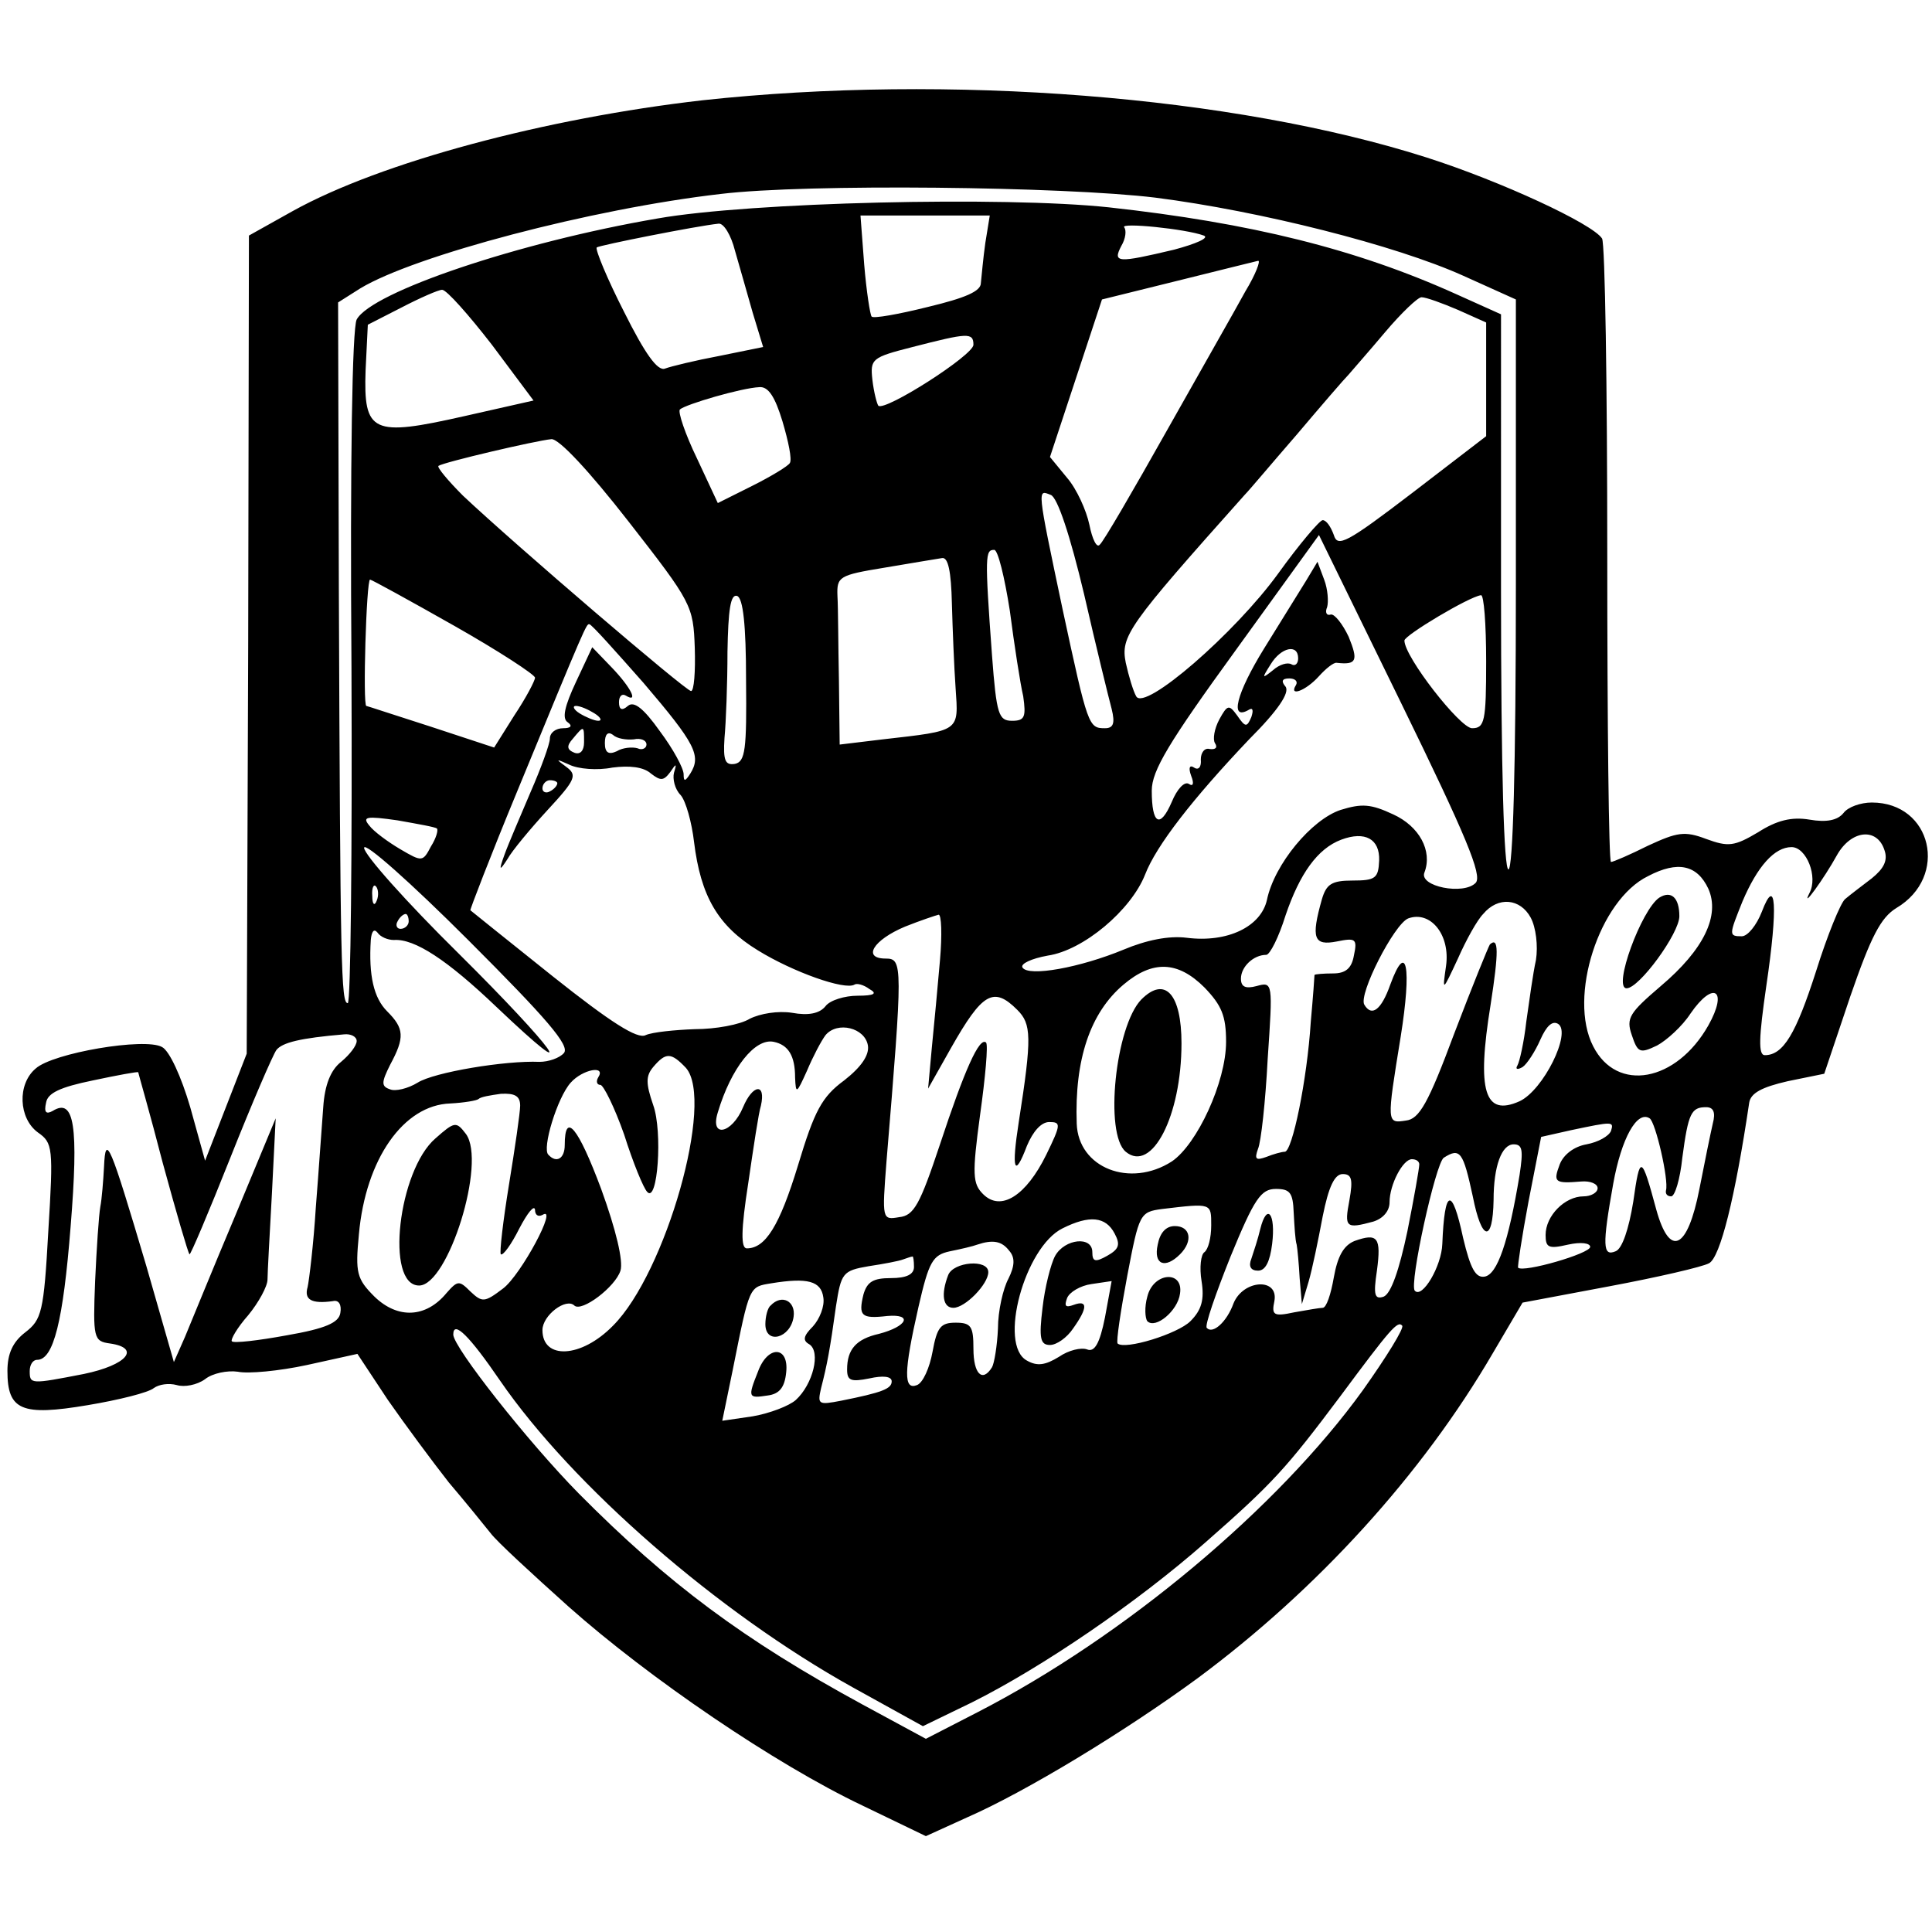 <svg version="1" xmlns="http://www.w3.org/2000/svg" width="346.667" height="346.667" viewBox="0 0 260 260"><path d="M94.5 13.5c-21 2.4-43.2 8.3-55.1 14.9l-5.9 3.3-.1 55.1-.2 55-2.8 7.2-2.8 7.2-2-7.2c-1.2-4.1-2.8-7.6-3.8-8.1-2.3-1.3-14.7.8-17 2.9-2.5 2.1-2.3 6.7.3 8.6 2 1.4 2.1 2 1.4 13.3-.6 10.9-.9 11.9-3.1 13.6-1.7 1.3-2.4 2.9-2.4 5.2 0 5.3 1.9 6.1 10.8 4.6 4.2-.7 8.2-1.7 8.9-2.3.7-.5 2-.7 3.1-.4 1 .3 2.7 0 3.8-.8 1-.8 3-1.2 4.4-1 1.4.3 5.6-.1 9.3-.9l6.8-1.5 4.1 6.2c2.3 3.3 6 8.3 8.2 11.1 2.3 2.7 4.8 5.8 5.6 6.8.8 1.1 5.6 5.5 10.5 9.9 10.8 9.6 27.8 21.2 39.6 26.8l8.5 4.1 5.5-2.5c8-3.5 21.3-11.6 31-18.7 16.2-12 30.3-27.5 39.8-43.8l4-6.8 11.7-2.2c6.4-1.2 12.5-2.6 13.4-3.1 1.5-.8 3.5-8.8 5.4-21.6.2-1.3 1.7-2.1 5.2-2.9l4.9-1 3.5-10.4c2.8-8.1 4.1-10.6 6.2-11.9 7.1-4.2 4.8-14.2-3.3-14.2-1.5 0-3.2.6-3.8 1.4-.8 1-2.3 1.3-4.6.9-2.4-.4-4.4.1-6.9 1.7-3.2 1.9-4 2-7 .9-2.9-1.1-3.9-.9-7.8.9-2.4 1.2-4.7 2.2-5 2.2-.3 0-.5-18.6-.5-41.3 0-22.8-.3-41.9-.7-42.6-1.3-2-13.6-7.7-23.6-10.9-26-8.3-64.3-11.3-97.5-7.7zm61 13.1c14.1 1.8 32.3 6.4 41.4 10.5l7.1 3.2v38.3c0 24.9-.4 38.4-1 38.4s-1-13.1-1-37.4V42.3l-6-2.7c-13.5-6.1-27.7-9.6-46.8-11.7-14.1-1.5-48.2-.7-60.7 1.5C69.8 32.6 50 39.3 48 43c-.6 1.2-.9 19-.7 46.9.1 24.8-.1 45.1-.5 45.1-.9 0-1-4.6-1.2-55.9l-.1-38.4 3-1.9c7.3-4.4 31.1-10.7 48.5-12.7 11.6-1.4 46.2-1 58.5.5zm-22.9 6.1c-.3 2.1-.5 4.5-.6 5.4 0 1.1-2.1 2-7.1 3.2-4 1-7.4 1.6-7.6 1.3-.2-.2-.7-3.4-1-7l-.5-6.6h17.4l-.6 3.7zm-33.7 1c.6 2.1 1.7 5.9 2.4 8.4l1.4 4.6-5.9 1.2c-3.2.6-6.5 1.4-7.3 1.7-1 .4-2.7-2-5.5-7.6-2.3-4.5-3.9-8.4-3.7-8.7.4-.3 13.5-2.9 16.4-3.2.7-.1 1.7 1.6 2.2 3.6zm63.1-2c.8.3-1 1.1-4 1.9-7.6 1.8-8.3 1.8-7.1-.5.6-1 .7-2.1.4-2.5-.7-.7 8.3.2 10.7 1.1zm5.6 7.5C166.3 41.6 161.5 50 157 58s-8.5 14.9-9 15.3c-.4.5-1-.7-1.4-2.7-.4-1.9-1.7-4.8-3-6.3l-2.3-2.8 3.5-10.6 3.5-10.6 10.1-2.5c5.6-1.4 10.5-2.6 10.9-2.7.4-.1-.3 1.8-1.7 4.1zM66.2 46.4l5.6 7.5-9.3 2.1c-12.4 2.8-13.6 2.3-13.3-6.2l.3-6.1 4.5-2.3c2.5-1.3 5-2.4 5.5-2.4.6 0 3.6 3.4 6.7 7.4zm130-4.7l3.8 1.7v15.3l-9.9 7.6c-8.9 6.8-10.1 7.4-10.6 5.7-.4-1.1-1-2-1.5-2-.4 0-3.2 3.3-6 7.2-5.8 8-18 18.6-19.1 16.5-.4-.7-1-2.7-1.4-4.5-.7-3.6.2-4.9 16-22.6.6-.6 3.7-4.3 7-8.1 3.3-3.9 6.4-7.5 7-8.1.5-.6 2.8-3.2 4.9-5.7 2.2-2.6 4.4-4.7 4.9-4.7.6 0 2.8.8 4.9 1.7zM131 46.4c0 1.4-11.9 9-12.8 8.2-.2-.3-.6-1.8-.8-3.5-.3-2.8-.1-3 5.4-4.4 7.4-1.9 8.2-2 8.2-.3zm-25.7 10.3c.8 2.7 1.3 5.1 1 5.6-.2.4-2.5 1.8-5.1 3.1l-4.6 2.3-2.8-6c-1.6-3.3-2.6-6.3-2.3-6.6.8-.7 8.3-2.9 10.7-3 1.2-.1 2.1 1.3 3.1 4.6zM84.6 70.2c8.5 10.9 8.7 11.3 8.9 17 .1 3.2-.1 5.8-.5 5.8-.7 0-23.7-19.7-30.7-26.3-2-2-3.5-3.8-3.3-4 .7-.5 13.1-3.4 15.2-3.6 1-.1 5.1 4.3 10.4 11.1zm61.3 9.8c1.6 7 3.3 13.9 3.7 15.4.5 2 .2 2.6-.9 2.6-2.2 0-2.3-.2-5.7-16-3.5-16.6-3.4-16.1-1.6-15.4.9.3 2.6 5.4 4.5 13.4zm52.7 38.8c-1.6 1.7-7.7.5-6.9-1.4 1.1-2.9-.7-6.2-4.2-7.8-3-1.4-4.2-1.5-7.1-.6-3.9 1.3-8.9 7.3-9.9 12.1-.8 3.6-5.3 5.8-10.8 5.1-2.4-.3-5.4.3-8.5 1.6-5.8 2.4-12.8 3.7-13.6 2.4-.3-.5 1.2-1.2 3.4-1.6 4.8-.7 11.2-6.1 13.1-10.9 1.5-3.9 6.4-10.2 14-18.2 3.9-3.9 5.5-6.3 4.9-7.1-.6-.7-.5-1.1.5-1.1.8 0 1.2.4.9.9-1 1.6 1.3.8 3.1-1.2.9-1 2-1.9 2.4-1.8 2.7.3 2.9-.3 1.6-3.5-.8-1.7-1.9-3.1-2.4-3-.6.2-.8-.3-.5-1 .2-.7.1-2.4-.4-3.7l-.9-2.4-1.5 2.5c-.8 1.3-3.4 5.5-5.7 9.2-3.7 6-4.7 9.8-2 8.2.5-.3.6.1.3 1-.6 1.4-.8 1.4-1.9-.2-1.1-1.5-1.3-1.5-2.4.5-.7 1.3-.9 2.7-.6 3.2.4.6.1.9-.7.8-.7-.2-1.2.5-1.2 1.4.1 1-.3 1.5-.9 1.1-.6-.4-.8 0-.4 1.1.4 1 .3 1.5-.3 1.1-.6-.4-1.6.7-2.3 2.4-1.6 3.7-2.7 3-2.7-1.5 0-2.7 2.3-6.5 11.3-18.9L177.5 72l11.1 22.7c8.7 17.8 10.9 23.1 10 24.1zm-62.7-36.6c.6 4.6 1.4 9.8 1.8 11.5.4 2.8.2 3.3-1.5 3.3-1.8 0-2.1-.8-2.7-8.8-1-13.6-.9-14.2.3-14.2.5 0 1.4 3.7 2.1 8.2zm-7.8-1c.1 3.5.3 8.6.5 11.4.4 5.9.7 5.7-9.8 6.9l-5.8.7-.1-8.6c-.1-4.7-.1-9.8-.2-11.4-.1-2.6.2-2.8 6.3-3.8 3.6-.6 7.1-1.2 7.8-1.3.8-.1 1.2 1.8 1.3 6.1zm-67 3c6 3.4 10.9 6.6 10.9 7 0 .4-1.2 2.7-2.8 5.1l-2.7 4.3-8.5-2.8c-4.7-1.5-8.6-2.8-8.7-2.8-.5 0 0-17 .5-17 .2 0 5.3 2.8 11.3 6.2zm39.3 7.3c.1 9.4-.1 11-1.5 11.3-1.3.2-1.6-.4-1.4-3.5.2-2.1.4-7.3.4-11.6.1-5.6.4-7.8 1.3-7.5.8.3 1.2 3.9 1.2 11.3zM200 89c0 8.1-.2 9-1.9 9-1.6 0-9.1-9.6-9.1-11.8 0-.7 8.7-5.9 10.3-6.1.4-.1.7 3.9.7 8.9zM86.6 91.9c7 8.2 7.8 9.8 6.3 12.2-.7 1.1-.9 1.1-.9.1 0-.8-1.4-3.4-3.2-5.8-2.2-3.1-3.5-4.1-4.3-3.4-.8.7-1.2.5-1.2-.5 0-.8.4-1.2.9-.9 1.8 1.1.7-1.1-1.9-3.8l-2.6-2.7-2.2 4.7c-1.5 3.2-1.9 4.9-1.1 5.4.7.5.4.8-.6.8s-1.8.6-1.8 1.4c0 .7-1.2 4-2.6 7.2-1.4 3.3-3 7-3.5 8.4-.8 2.2-.7 2.3.4.6.6-1.1 3.1-4.1 5.4-6.6 3.8-4.1 4-4.7 2.5-5.8-1.5-1.1-1.4-1.1.4-.3 1.2.6 3.8.8 5.8.4 2.3-.3 4.2-.1 5.2.8 1.3 1 1.7 1 2.6-.2.8-1.2.9-1.2.5.1-.2.8.1 2.2.9 3 .7.8 1.5 3.7 1.8 6.3.9 7.3 3.2 11.3 8.6 14.6 4.7 2.9 11.7 5.4 13 4.6.3-.2 1.2 0 2 .6 1.1.6.7.9-1.6.9-1.7 0-3.7.6-4.3 1.4-.8 1-2.3 1.3-4.5.9-1.9-.3-4.3.1-5.7.8-1.3.8-4.6 1.4-7.4 1.4-2.7.1-5.7.4-6.6.8-1.1.6-4.7-1.7-12.5-7.9-6-4.8-11-8.8-11.1-8.9-.1 0 2.7-7.3 6.3-16C78.9 83.9 78.9 84 79.3 84c.3 0 3.5 3.6 7.3 7.9zm88.1-3.3c0 .7-.4 1.1-.9.8-.5-.3-1.6 0-2.5.8-1.5 1.2-1.5 1.1-.3-.8 1.4-2.3 3.7-2.8 3.7-.8zM80 96c.8.5 1.1 1 .5 1-.5 0-1.7-.5-2.5-1s-1-1-.5-1c.6 0 1.7.5 2.5 1zm-1.4 3.9c0 1.1-.5 1.7-1.3 1.4-1-.4-1.1-.9-.2-1.9 1.5-1.8 1.5-1.8 1.5.5zm6.7-.4c.9-.2 1.7.1 1.7.7 0 .5-.6.8-1.2.5-.7-.2-2-.1-2.8.4-1.1.5-1.6.2-1.6-1.1 0-1.2.4-1.6 1.1-1.1.5.5 1.8.7 2.8.6zM75 105.4c0 .3-.4.8-1 1.1-.5.3-1 .1-1-.4 0-.6.5-1.1 1-1.1.6 0 1 .2 1 .4zm-16.2 6.1c.2.2-.1 1.3-.8 2.4-1.1 2.1-1.2 2.1-4.1.4-1.7-1-3.6-2.4-4.2-3.2-1-1.2-.4-1.3 3.8-.7 2.8.5 5.1.9 5.3 1.1zm126.8 4.3c-.1 2.4-.5 2.7-3.6 2.7-2.8 0-3.5.5-4.1 2.5-1.5 5.3-1.1 6.3 2 5.7 2.5-.5 2.8-.4 2.3 1.9-.3 1.7-1.1 2.4-2.8 2.4-1.3 0-2.4.1-2.5.2 0 .2-.2 3-.5 6.3-.5 7.9-2.5 17.5-3.5 17.5-.4 0-1.5.3-2.5.7-1.4.5-1.6.3-1.1-1.1.4-.9 1-6.3 1.3-12.1.7-10.3.7-10.4-1.5-9.8-1.5.4-2.1.1-2.1-1 0-1.6 1.7-3.2 3.4-3.2.5 0 1.7-2.4 2.6-5.3 1.9-5.6 4.3-9 7.5-10.2 3.2-1.2 5.2-.1 5.1 2.8zm68-1.4c.5 1.4-.1 2.5-1.7 3.8-1.3 1-2.9 2.2-3.6 2.8-.6.5-2.4 4.9-3.9 9.7-2.7 8.4-4.4 11.3-6.9 11.3-.9 0-.8-2.4.2-9.3 1.6-10.8 1.3-15-.6-10-.7 1.8-1.9 3.3-2.7 3.3-1.8 0-1.7-.2.1-4.7 2-4.7 4.3-7.3 6.6-7.3 2 0 3.6 4 2.4 6.2-1.2 2.4 2-2 3.7-5.1 1.9-3.4 5.4-3.8 6.4-.7zM75.9 141.7c-.6.7-2.1 1.2-3.3 1.2-4.6-.2-14.2 1.4-16.4 2.8-1.3.8-3 1.2-3.7.9-1.2-.4-1.2-.9 0-3.3 2-3.7 1.9-4.9-.4-7.2-1.8-1.8-2.5-4.8-2.2-9.6.1-1.1.4-1.6.9-1 .4.6 1.4 1 2.2 1 2.8-.2 7.2 2.7 13.8 9 12 11.4 7.9 5.7-5.1-7.2-7-6.9-12.7-13.3-12.7-14.2 0-.9 6.3 4.7 14 12.4 10.6 10.6 13.7 14.2 12.9 15.2zm154-22.1c1.6 3.6-.6 8.2-6.4 13.1-4.2 3.6-4.7 4.3-3.9 6.6.8 2.4 1.1 2.5 3.4 1.4 1.3-.7 3.4-2.6 4.5-4.3 3.1-4.5 5.1-3.2 2.4 1.6-4.3 7.6-12.3 9.1-15.5 2.8-3.4-6.6.8-19.7 7.4-22.9 4-2.1 6.6-1.5 8.1 1.7zm-179.2 1.6c-.3.8-.6.5-.6-.6-.1-1.1.2-1.7.5-1.3.3.3.4 1.2.1 1.9zm155.3 2.3c.7 1.3 1 3.8.7 5.7-.4 1.8-.9 5.5-1.3 8.3-.3 2.7-.9 5.4-1.2 5.9-.3.5 0 .6.7.2.6-.4 1.7-2.1 2.4-3.7.8-1.8 1.6-2.6 2.4-2.1 1.8 1.2-2 8.9-5.2 10.4-4.7 2.1-5.8-1.3-3.9-13 1.1-7.1 1.1-9.2-.1-8.1-.2.3-2.4 5.7-4.8 12-3.5 9.4-4.7 11.5-6.5 11.7-2.6.4-2.6.4-.7-11.3 1.5-9.4.8-13-1.4-7-1.2 3.4-2.5 4.4-3.5 2.7-.8-1.4 4-10.8 5.9-11.6 3-1.1 5.7 2.2 5.1 6.4-.5 3.5-.5 3.5 1.6-1 1.1-2.5 2.6-5.2 3.4-6 2-2.4 5-2.1 6.4.5zM55 124c0 .5-.5 1-1.1 1-.5 0-.7-.5-.4-1 .3-.6.8-1 1.1-1 .2 0 .4.4.4 1zm71.5 5.2c-.3 3.5-.8 8.8-1.1 11.8l-.5 5.5 3.1-5.5c4.2-7.4 5.7-8.3 8.9-5.1 1.9 1.9 2 3.6.2 15.1-1 6.4-.6 7.7 1.1 3.2.8-1.9 1.9-3.2 3-3.2 1.6 0 1.6.3-.4 4.4-2.7 5.5-6.1 7.7-8.5 5.3-1.4-1.4-1.5-2.6-.4-10.7.7-5 1.1-9.4.8-9.7-.9-.8-2.9 3.7-6.2 13.7-2.7 8.1-3.5 9.6-5.5 9.8-2.3.4-2.3.3-1.7-7.5 2.2-26.5 2.2-27.3-.1-27.3-3.2 0-1.7-2.5 2.6-4.3 2-.8 4.1-1.5 4.5-1.6.4-.1.5 2.7.2 6.1zm35.6 3.7c2.3 2.4 2.9 3.8 2.9 7.3 0 5.4-3.9 13.8-7.3 16.1-5.6 3.6-12.6.9-12.8-5.1-.3-8.6 1.8-14.9 6.3-18.7 3.9-3.3 7.3-3.2 10.9.4zm-45.3 7.8c.2 1.3-.9 2.9-3.2 4.7-3 2.2-4 4.1-6.2 11.4-2.5 8.2-4.4 11.2-6.9 11.2-.8 0-.8-2.4.2-8.8.7-4.8 1.4-9.5 1.7-10.4.7-3.1-1.1-2.9-2.4.2-1.5 3.6-4.5 4.2-3.4.7 1.8-6 5-10 7.5-9.5 2 .4 2.9 1.9 2.9 4.8.1 2.3.2 2.2 1.6-.9.8-1.9 1.9-4 2.5-4.8 1.6-1.9 5.3-1 5.7 1.4zm-68.8-.6c0 .6-.9 1.8-2.1 2.8-1.4 1.1-2.2 3.1-2.4 6.1-.2 2.5-.6 8.5-1 13.5-.3 4.9-.9 9.8-1.1 10.7-.5 1.7.5 2.3 3.4 1.9.8-.2 1.2.5 1 1.6-.2 1.3-2 2.1-7.2 3-3.8.7-7.2 1.1-7.4.8-.2-.2.7-1.8 2.2-3.5 1.4-1.7 2.6-3.9 2.6-4.8 0-.9.3-6.2.6-11.7l.5-10-5.4 13c-3 7.1-6 14.5-6.8 16.4l-1.5 3.4-3.7-12.9c-4.9-16.5-5.5-18-5.7-13.4-.1 1.9-.3 4.4-.5 5.4-.2 1.1-.5 5.6-.7 10-.3 7.7-.2 8.1 2 8.4 4.2.6 2.3 2.9-3.5 4.1-7.2 1.4-7.3 1.4-7.3-.4 0-.8.4-1.5 1-1.5 2.2 0 3.5-5.2 4.5-17.9 1.1-13.6.5-17.4-2.4-15.6-.9.5-1.2.2-.9-1.1.2-1.3 1.9-2.1 6.3-3 3.3-.7 6-1.2 6.1-1.1 0 .1 1.6 5.6 3.3 12.2 1.8 6.6 3.4 12.1 3.6 12.3.1.2 2.6-5.7 5.5-13s5.7-13.8 6.2-14.5c.8-1 3.2-1.6 9.1-2.1.9-.1 1.7.3 1.7.9zm44.3 3.6c3.9 4.4-2.7 27.6-9.8 34.7-4.3 4.4-9.5 4.6-9.5.6 0-2 3.2-4.4 4.3-3.3 1 .9 5.5-2.5 6.2-4.7.4-1.3-.6-5.5-2.6-11-3.1-8.3-4.9-10.5-4.9-5.9 0 1.8-1.1 2.5-2.2 1.3-.9-.8 1.2-7.7 3-9.7 1.6-1.8 4.8-2.4 3.7-.7-.3.5-.2 1 .3 1 .4 0 1.9 3 3.2 6.7 1.2 3.8 2.6 7.2 3.1 7.7 1.4 1.6 2.1-8.1.8-11.7-1-2.9-1-3.9 0-5.1 1.7-2 2.4-2 4.4.1zM70 148.8c0 .9-.7 5.7-1.5 10.6-.8 4.9-1.3 9.2-1.1 9.4.3.2 1.4-1.3 2.5-3.5 1.1-2.1 2-3.2 2.1-2.5 0 .7.4 1 1 .7 2.2-1.4-2.9 8.1-5.3 9.9-2.5 1.9-2.8 1.9-4.4.4-1.5-1.5-1.7-1.5-3.2.2-2.8 3.4-6.6 3.5-9.7.5-2.4-2.4-2.6-3.2-2.1-8.4.9-10.1 6-17.4 12.3-17.6 1.9-.1 3.6-.4 3.8-.6.3-.3 1.6-.5 3-.7 1.9-.1 2.6.3 2.6 1.6zm160.5 2.4c-.3 1.3-1.1 5.2-1.8 8.8-1.6 8.2-4 9.3-5.8 2.8-2-7.4-2.2-7.5-3.1-1.1-.6 3.7-1.5 6.4-2.4 6.7-1.7.7-1.8-.7-.3-9.1 1.1-6.1 3.2-9.9 4.9-8.8.8.5 2.6 8.3 2.2 9.7-.1.5.2.8.7.8.5 0 1.2-2.3 1.5-5.2.8-6 1.2-6.8 3.2-6.8 1 0 1.3.7.9 2.2zm-13.7 1c-.3.7-1.7 1.5-3.3 1.8-1.7.3-3.1 1.4-3.6 2.7-.9 2.4-.7 2.6 2.9 2.3 1.2-.1 2.2.3 2.2.9 0 .6-.9 1.1-1.9 1.1-2.5 0-5.1 2.6-5.1 5.2 0 1.7.4 1.9 3 1.3 1.8-.4 3-.2 3 .3 0 .9-9 3.5-9.7 2.8-.1-.1.5-4.1 1.4-8.9l1.7-8.7 4-.9c5.7-1.2 5.8-1.2 5.4.1zm-12.3 5.9c-1.5 9.1-3 13.4-4.7 13.7-1.2.2-1.9-1-2.9-5.2-1.5-7-2.5-6.7-2.8.8-.1 3-2.7 7.4-3.7 6.3-.8-.8 2.8-17.2 3.9-17.9 2.2-1.4 2.6-.8 3.9 5.2 1.2 6.1 2.7 6.3 2.8.5 0-4.6 1.1-7.5 2.7-7.5 1.2 0 1.3.8.8 4.1zm-13.5-1.4c0 .5-.7 4.5-1.6 9-1.1 5.2-2.2 8.4-3.2 8.8-1.2.4-1.4-.2-.9-3.5.6-4.5.1-5.1-3-4-1.5.6-2.3 2.1-2.8 4.9-.4 2.3-1 4.1-1.5 4.1-.4 0-2.1.3-3.8.6-2.8.6-3.1.4-2.7-1.5.6-3.2-4.2-2.9-5.5.3-.9 2.5-2.8 4.2-3.6 3.3-.3-.3 1.2-4.6 3.2-9.6 3.2-7.8 4.1-9.1 6.1-9.1 1.9 0 2.3.5 2.4 3.2.1 1.8.2 3.7.4 4.3.1.5.3 2.6.4 4.5l.3 3.5.9-3c.5-1.7 1.3-5.6 1.9-8.8.8-4 1.6-5.7 2.7-5.7 1.2 0 1.4.7.9 3.5-.7 3.7-.5 3.9 3.2 2.9 1.3-.4 2.2-1.4 2.2-2.6 0-2.4 1.8-5.8 3-5.8.6 0 1 .3 1 .7zm-28 8.2c0 1.7-.4 3.2-.9 3.6-.5.3-.7 2.1-.4 3.9.4 2.5 0 3.9-1.5 5.4-1.7 1.7-8.8 3.9-9.8 3-.2-.3.4-4.3 1.3-9.1 1.6-8.4 1.7-8.6 4.7-9 6.7-.8 6.6-.8 6.6 2.2zm-13 1.1c.8 1.5.6 2.1-1 3-1.6.9-2 .8-2-.5 0-2.2-3.7-1.8-5 .5-.6 1.1-1.4 4.3-1.7 7-.5 4.1-.3 5 1 5 .9 0 2.3-1 3.1-2.2 2-2.8 2-3.9.1-3.2-1.1.4-1.3.2-.9-.9.3-.8 1.8-1.7 3.3-1.9l2.7-.4-.9 4.9c-.7 3.5-1.4 4.7-2.4 4.3-.8-.3-2.5.1-3.8 1-1.8 1.1-2.9 1.3-4.3.5-3.9-2.1-.3-15.3 4.8-17.8 3.6-1.8 5.8-1.6 7 .7zm-14.2 2.3c.8.9.8 2-.1 3.8-.7 1.3-1.4 4.3-1.4 6.7-.1 2.3-.5 4.7-.8 5.2-1.3 2.1-2.5.9-2.5-2.5 0-3-.3-3.5-2.4-3.5-2 0-2.5.6-3.1 3.9-.4 2.2-1.3 4.2-2.1 4.5-1.8.7-1.8-1.7.2-10.5 1.4-6.1 1.9-7 4.2-7.5 1.5-.3 3.2-.7 3.7-.9 2.1-.7 3.3-.5 4.3.8zm-12.8 2.2c0 1-1 1.5-3.1 1.5-2.4 0-3.2.5-3.7 2.2-.7 2.9-.3 3.3 3.2 2.9 3.5-.3 2.7 1.4-1.1 2.4-3.1.7-4.3 2.1-4.3 4.8 0 1.5.5 1.7 3 1.2 1.8-.4 3-.3 3 .4 0 1-1.3 1.5-6.8 2.6-3.1.6-3.2.5-2.7-1.7.8-3.1 1.2-5.2 2-11 .7-4.5.9-4.8 4.4-5.4 2-.3 4.1-.7 4.6-.9.6-.2 1.1-.4 1.3-.4.1-.1.2.6.2 1.4zm-12.2 4.1c.2 1.2-.5 2.9-1.4 3.9-1.3 1.3-1.4 1.9-.5 2.4 1.6 1 .5 5.4-1.8 7.5-.9.8-3.5 1.8-5.8 2.2l-4.1.6 1.4-6.8c2.3-11.5 2.2-11.2 5.2-11.7 4.9-.8 6.7-.3 7 1.9zm72.6 12.5c-11.4 15.8-32 33.1-51.8 43.3l-7 3.6-8.5-4.6c-16-8.7-26.2-16.3-38.2-28.4-6.8-6.9-16.9-19.7-16.9-21.4 0-2 2.2.2 6.3 6.2 9.7 14.1 29.3 31.2 47.5 41.3l9.4 5.2 6.6-3.2c9.4-4.7 22.2-13.4 31.5-21.6 9-7.9 10.8-9.9 18-19.5 6.9-9.3 7.8-10.3 8.4-9.6.3.3-2.1 4.2-5.3 8.7z"/><path d="M223.3 120.8c-2.4 1.6-6.3 12.2-4.4 12.2 1.7 0 7.1-7.4 7.1-9.7 0-2.5-1.1-3.5-2.7-2.5zM153.6 134.5c-3.5 3.6-5 18.1-2.1 20.5 3.5 2.9 7.5-4.8 7.5-14.6 0-6.6-2.2-9.1-5.4-5.9zM58.6 153.2c-5 4.3-6.8 19.8-2.2 19.8 3.9 0 9.1-16.6 6.3-20.4-1.3-1.7-1.5-1.7-4.1.6zM169.6 165.4c-.3 1.3-.9 3.1-1.2 4-.4 1-.1 1.6.9 1.6s1.6-1.2 1.9-3.6c.5-4.1-.7-5.6-1.6-2zM155.8 167.5c-.6 2.7 1 3.3 3 1.3 1.8-1.8 1.4-3.8-.7-3.8-1.2 0-2 .9-2.3 2.5zM154.4 174.5c-.4 1.4-.3 2.9 0 3.3 1.1 1.1 4.1-1.4 4.4-3.7.5-3.2-3.6-2.9-4.4.4zM127.6 171.6c-1 2.6-.7 4.4.7 4.4 1.6 0 4.7-3.2 4.7-4.8 0-1.8-4.7-1.4-5.4.4zM103.7 175.7c-.4.3-.7 1.5-.7 2.5 0 2.8 3.4 1.9 3.8-1 .3-2.1-1.6-3.1-3.1-1.5zM102 184.6c-1.4 3.5-1.3 3.6 1.3 3.2 1.6-.2 2.3-1.1 2.5-3.1.4-3.6-2.5-3.7-3.8-.1z"/></svg>